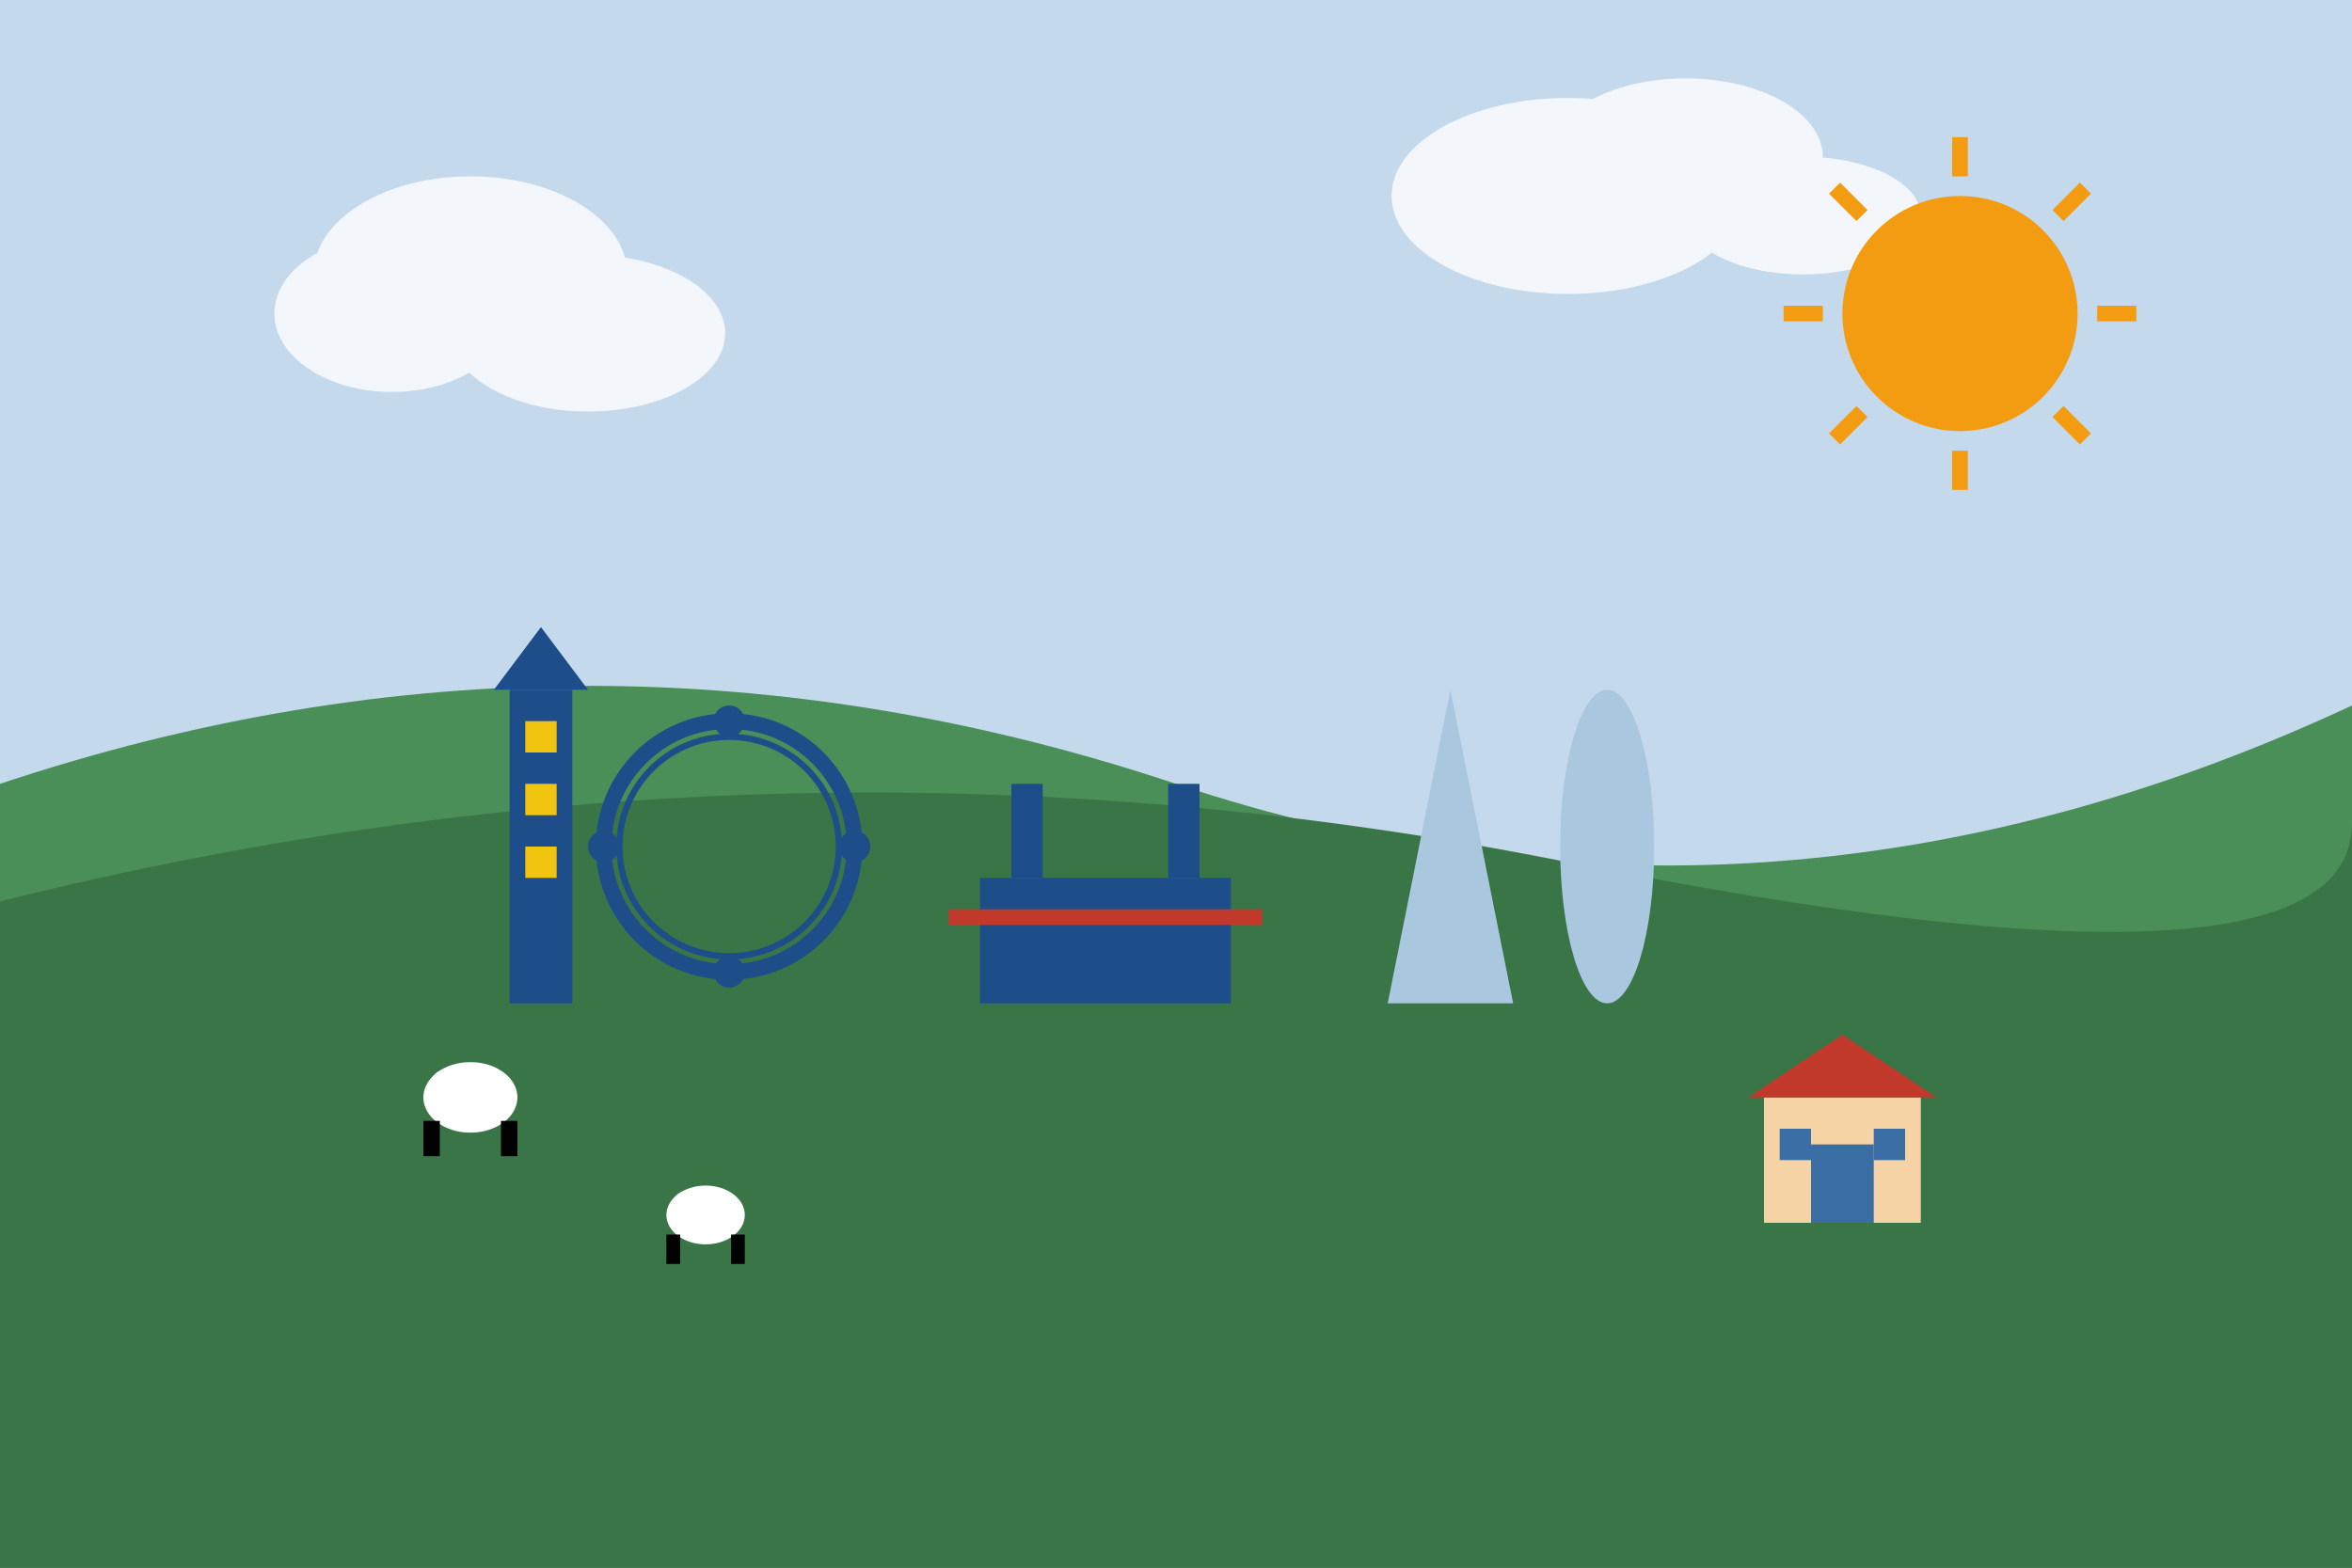 <svg xmlns="http://www.w3.org/2000/svg" width="600" height="400" viewBox="0 0 600 400">
  <rect x="0" y="0" width="600" height="400" fill="#333333" stroke="none"/>
  <!-- Sky Background -->
  <rect width="600" height="300" fill="#c5d9ed" />
  
  <!-- Green Rolling Hills -->
  <path d="M0,200 Q150,150 300,200 T600,180 V400 H0 Z" fill="#4a8f57" />
  <path d="M0,230 Q200,180 400,220 T600,210 V400 H0 Z" fill="#3a7548" />
  
  <!-- London Skyline Silhouette -->
  <g transform="translate(50, 160) scale(0.8)">
    <!-- Big Ben -->
    <rect x="100" y="20" width="20" height="100" fill="#1d4e89" />
    <polygon points="95,20 125,20 110,0" fill="#1d4e89" />
    <rect x="105" y="30" width="10" height="10" fill="#f1c40f" />
    <rect x="105" y="50" width="10" height="10" fill="#f1c40f" />
    <rect x="105" y="70" width="10" height="10" fill="#f1c40f" />
    
    <!-- London Eye -->
    <circle cx="170" cy="70" r="40" fill="none" stroke="#1d4e89" stroke-width="5" />
    <circle cx="170" cy="70" r="35" fill="none" stroke="#1d4e89" stroke-width="2" />
    <circle cx="170" cy="30" r="5" fill="#1d4e89" />
    <circle cx="170" cy="110" r="5" fill="#1d4e89" />
    <circle cx="130" cy="70" r="5" fill="#1d4e89" />
    <circle cx="210" cy="70" r="5" fill="#1d4e89" />
    
    <!-- Tower Bridge -->
    <rect x="250" y="80" width="80" height="40" fill="#1d4e89" />
    <rect x="260" y="50" width="10" height="30" fill="#1d4e89" />
    <rect x="310" y="50" width="10" height="30" fill="#1d4e89" />
    <rect x="240" y="90" width="100" height="5" fill="#c0392b" />
    
    <!-- The Shard -->
    <polygon points="380,120 400,20 420,120" fill="#a9c8e0" />
    
    <!-- The Gherkin -->
    <ellipse cx="450" cy="70" rx="15" ry="50" fill="#a9c8e0" />
  </g>
  
  <!-- Clouds -->
  <g fill="#ffffff" opacity="0.8">
    <ellipse cx="100" cy="80" rx="30" ry="20" />
    <ellipse cx="120" cy="70" rx="40" ry="25" />
    <ellipse cx="150" cy="85" rx="35" ry="20" />
    
    <ellipse cx="400" cy="50" rx="45" ry="25" />
    <ellipse cx="430" cy="40" rx="35" ry="20" />
    <ellipse cx="460" cy="55" rx="30" ry="15" />
  </g>
  
  <!-- Sheep in the Hills -->
  <g transform="translate(120, 280) scale(0.6)">
    <ellipse cx="0" cy="0" rx="20" ry="15" fill="#ffffff" />
    <circle cx="-10" cy="-5" r="7" fill="#ffffff" />
    <rect x="-20" y="10" width="7" height="15" fill="#000000" />
    <rect x="13" y="10" width="7" height="15" fill="#000000" />
  </g>
  
  <g transform="translate(180, 310) scale(0.5)">
    <ellipse cx="0" cy="0" rx="20" ry="15" fill="#ffffff" />
    <circle cx="-10" cy="-5" r="7" fill="#ffffff" />
    <rect x="-20" y="10" width="7" height="15" fill="#000000" />
    <rect x="13" y="10" width="7" height="15" fill="#000000" />
  </g>
  
  <!-- Cottage in the Hills -->
  <g transform="translate(450, 280) scale(0.8)">
    <rect x="0" y="0" width="50" height="40" fill="#f5d3a5" />
    <polygon points="-5,0 55,0 25,-20" fill="#c0392b" />
    <rect x="15" y="15" width="20" height="25" fill="#3a6ea5" />
    <rect x="5" y="10" width="10" height="10" fill="#3a6ea5" />
    <rect x="35" y="10" width="10" height="10" fill="#3a6ea5" />
  </g>
  
  <!-- Sun -->
  <g transform="translate(500, 80)">
    <circle cx="0" cy="0" r="30" fill="#f39c12" />
    <g stroke="#f39c12" stroke-width="4">
      <line x1="0" y1="-45" x2="0" y2="-35" />
      <line x1="0" y1="35" x2="0" y2="45" />
      <line x1="-45" y1="0" x2="-35" y2="0" />
      <line x1="35" y1="0" x2="45" y2="0" />
      <line x1="-32" y1="-32" x2="-25" y2="-25" />
      <line x1="25" y1="25" x2="32" y2="32" />
      <line x1="-32" y1="32" x2="-25" y2="25" />
      <line x1="25" y1="-25" x2="32" y2="-32" />
    </g>
  </g>
</svg>
